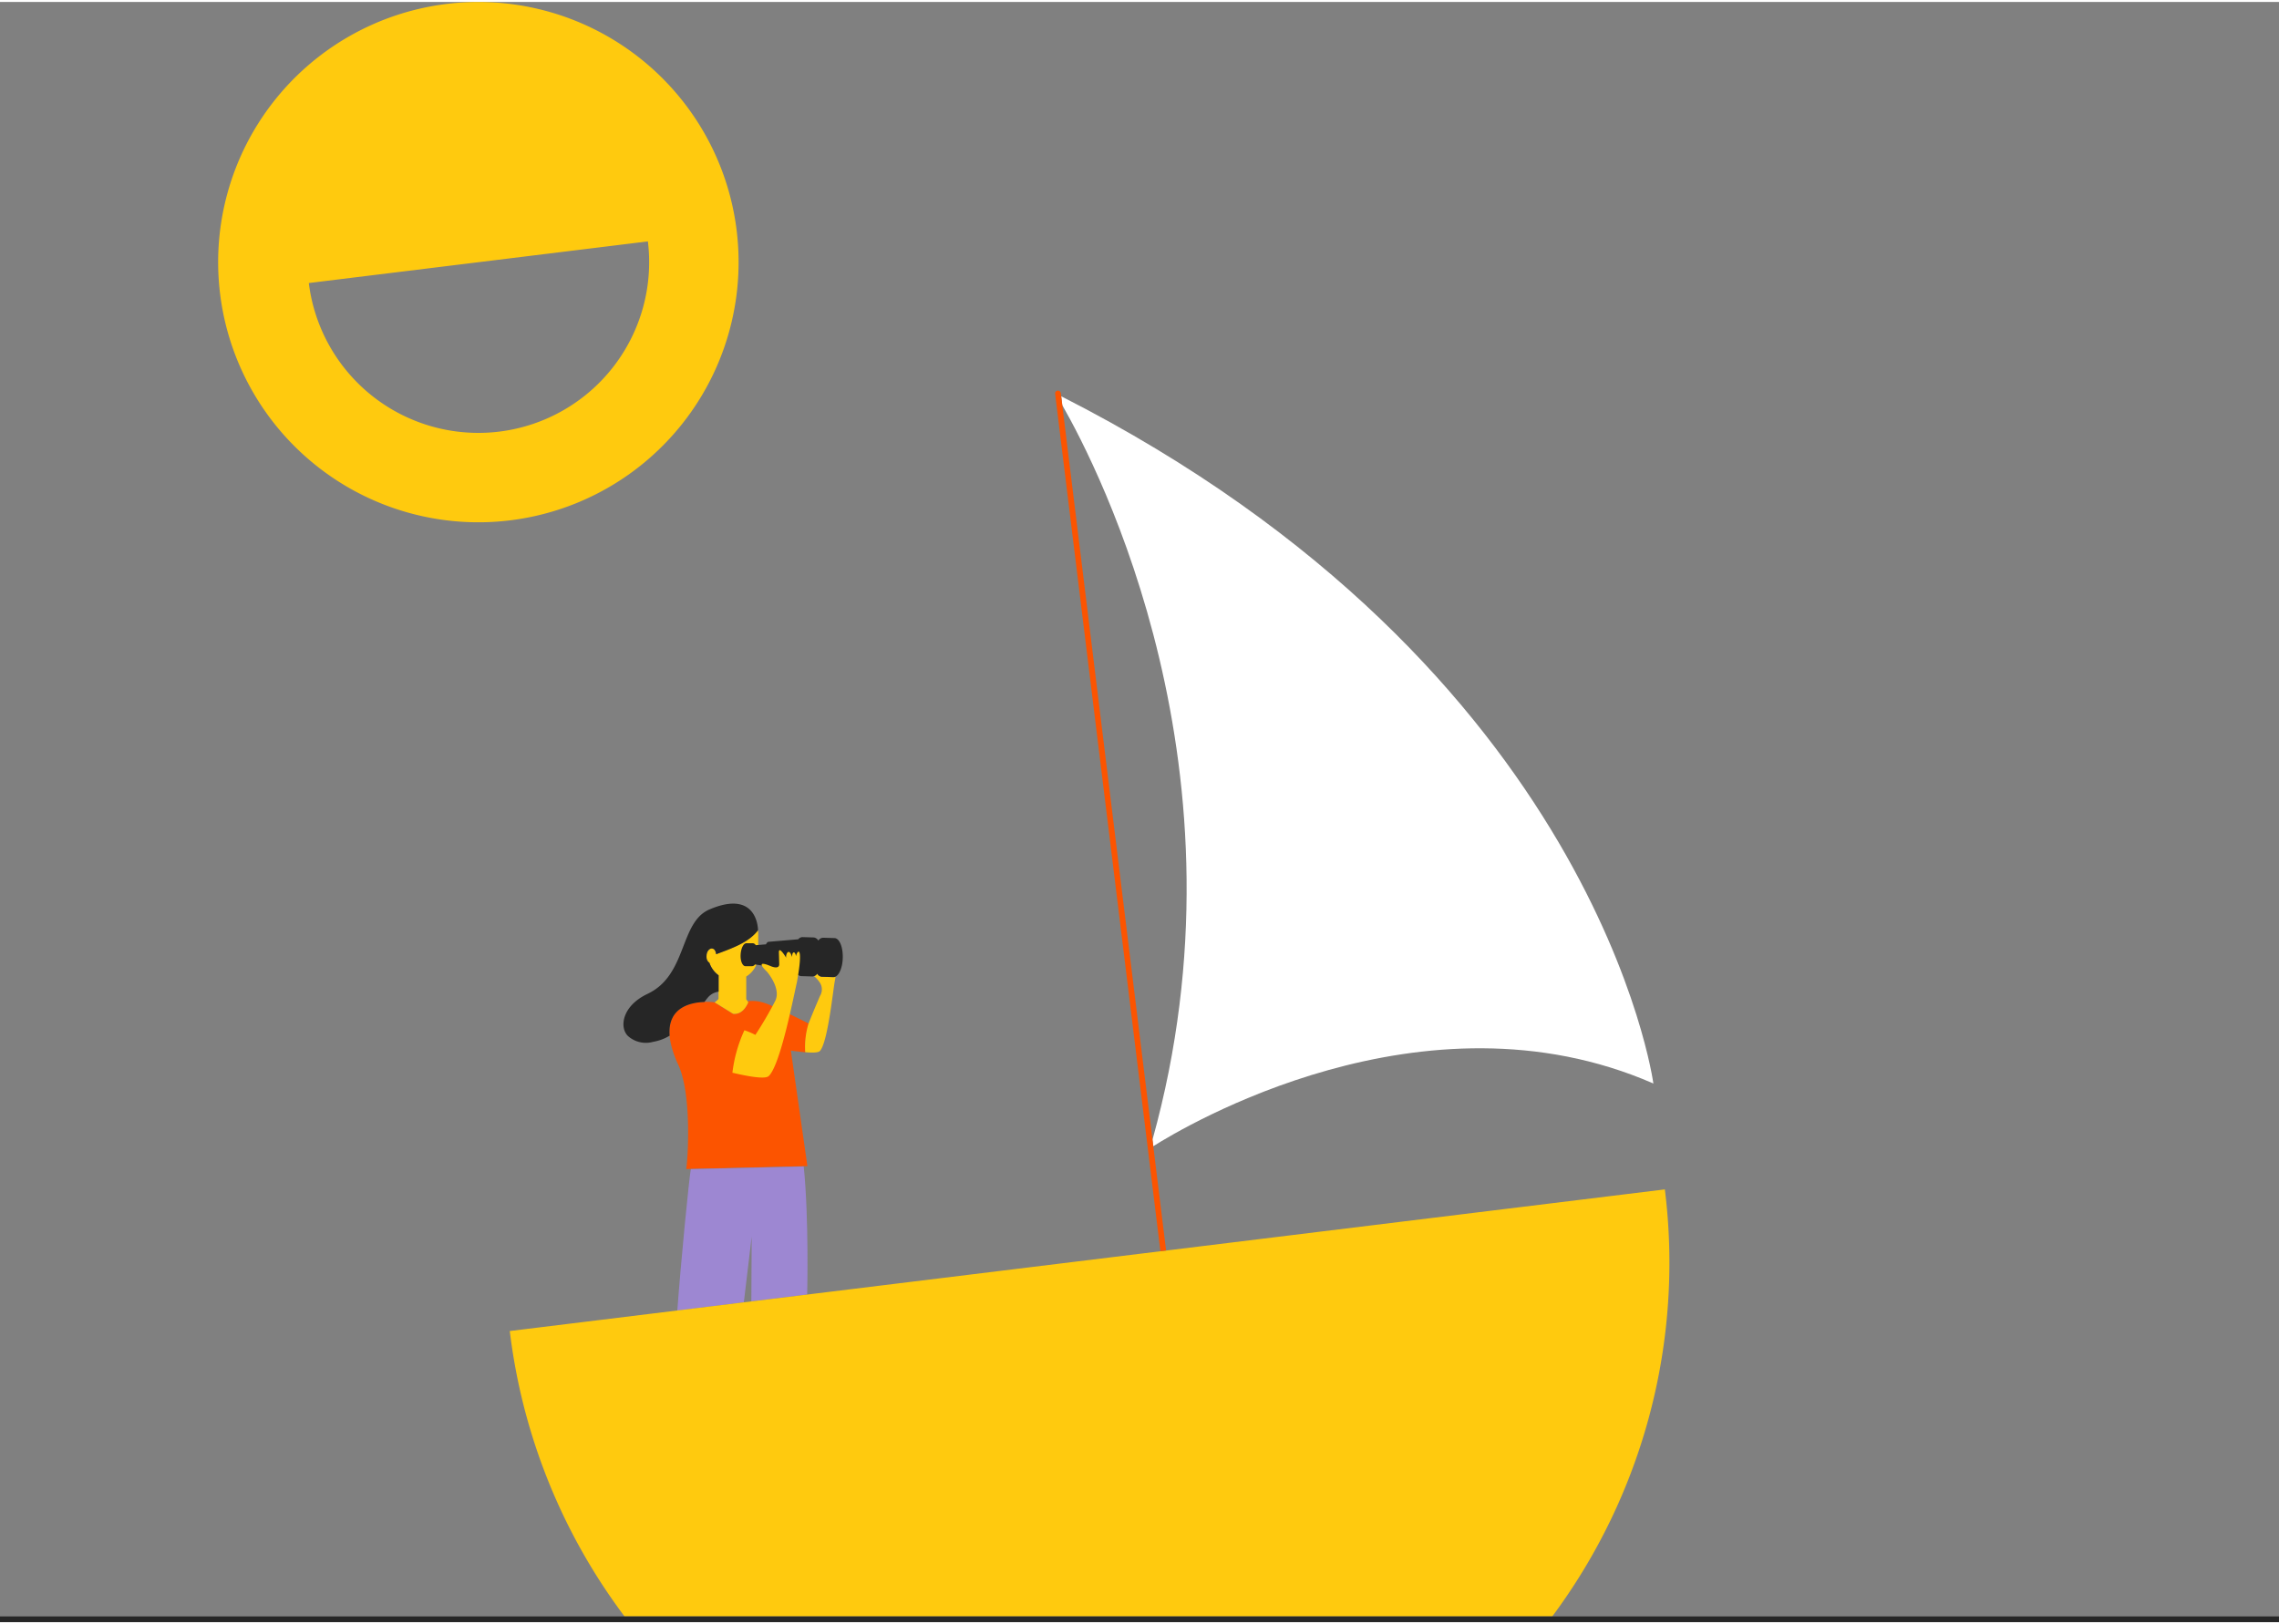 <svg xmlns="http://www.w3.org/2000/svg" height="283px" width="397px" viewBox="0 0 397.17 282.44"><rect x="0" y="0" width="397.17" height="282.44" fill="#808080" stroke="none"/><g id="Layer_2" data-name="Layer 2"><g id="Layer_1-2" data-name="Layer 1"><path d="M140.37,183.1a14.14,14.14,0,0,1,.58-5s-6.14-3.14-7.68-3.58a6.42,6.42,0,0,0-3-.32l.13.19c-.73,1.65-1.7,2.1-2.65,2l-3.22-2c-1-.14-11.53-1.17-6.52,10.47,2.79,5.37,1.76,18.11,1.57,18.59l21.13-.51-2.88-20.13C139.31,183,140.37,183.1,140.37,183.1Z" fill="#fc5400"/><path d="M140.07,203l-19.67.46c-.29,1.33-1.78,16.6-2.36,24.66l11.59-1.43L131,215.22l-.06,11.3,9.73-1.19S141,212.12,140.07,203Z" fill="#9d87d2"/><path d="M128.38,39.83A45.35,45.35,0,1,0,88.89,90.37,45.35,45.35,0,0,0,128.38,39.83ZM87,74.9A29.77,29.77,0,0,1,53.82,49l59.09-7.26A29.76,29.76,0,0,1,87,74.9Z" fill="#ffca0e"/><path d="M184.94,68.74l.19,1.55c6.29,11,33.53,63.93,15.72,128.05l.14,1.13c5.22-3.31,47.08-28.43,87.15-10.93C288.14,188.54,278.45,116.28,184.94,68.74Z" fill="#fff"/><path d="M145.23,170h0l-2-.06a1,1,0,0,1-.79-.54,1.47,1.47,0,0,1-.55.44,5.12,5.12,0,0,1,.91,1,2.17,2.17,0,0,1,.11,2.43c-1.29,3-2,4.81-2,4.81a14,14,0,0,0-.58,5c1.29.12,2.29.09,2.56-.21,1.38-1.49,2.29-10.66,2.61-12.27.05-.25.08-.48.12-.7A.77.77,0,0,1,145.23,170Z" fill="#ffca0e"/><path d="M270.52,281.44A103.27,103.27,0,0,0,290.14,207L88.84,231.69a103.5,103.5,0,0,0,20,49.75Z" fill="#ffca0e"/><path d="M203.22,217.65,184.87,68.19a.5.5,0,0,0-.56-.43.49.49,0,0,0-.43.55l18.35,149.46Z" fill="#fc5400"/><path d="M132.08,161.8c-1.62,2.17-4.67,3.19-7.29,4.19-.07-.54-.35-1-.74-1s-.88.52-.93,1.23a1.32,1.32,0,0,0,0,.35h0a1.13,1.13,0,0,0,.5.91,4.46,4.46,0,0,0,1.6,2.18v4.14a4.58,4.58,0,0,1-.68.59l3.22,2c.95.09,1.92-.36,2.65-2l-.36-.55h0v-3.95a4.41,4.41,0,0,0,1.8-2.15,4.33,4.33,0,0,0,.29-1.57v-3.56A4.13,4.13,0,0,0,132.08,161.8Z" fill="#ffca0e"/><path d="M122.76,174.33c.32-.43.57-.75.71-.9a3,3,0,0,1,1.77-.9v-2.85a4.46,4.46,0,0,1-1.6-2.18,1.13,1.13,0,0,1-.5-.91h0a1.32,1.32,0,0,1,0-.35c0-.71.47-1.26.93-1.23s.67.44.74,1c2.62-1,5.67-2,7.29-4.18l0-.05s0-7.18-8.44-3.59c-5.29,2.24-3.83,11.41-10.8,14.72-4.62,2.19-4.89,6-3.4,7.37a4.67,4.67,0,0,0,4.35,1,8.24,8.24,0,0,0,2.89-1.08C116.31,175.3,120.29,174.41,122.76,174.33Z" fill="#262626"/><path d="M146.87,166.66c.06-1.89-.58-3.44-1.43-3.47h0l-2-.06a1,1,0,0,0-.82.5,1.08,1.08,0,0,0-.8-.55h0l-2-.06a1,1,0,0,0-.71.38l-5.18.44c-.14,0-.3.17-.45.44l-1.78.15a.62.62,0,0,0-.48-.34h0l-1.15,0c-.5,0-.94.88-1,2s.34,2,.85,2l1.15,0h0a.66.66,0,0,0,.5-.3l1.77.25c.13.28.28.45.43.47l5,.73a1.07,1.07,0,0,0,.82.58l2,.06h0a1.08,1.08,0,0,0,.83-.49,1,1,0,0,0,.79.54l2,.06h0C146.08,170.06,146.82,168.55,146.87,166.66Z" fill="#262626"/><path d="M135.8,167.77l-.06-2.1c0-1.22,1.3,1,1.3,1-.22-.39.39-2.1,1-.17,0-1.13.58-1,.68-.14.2-1.09,1.37-2.12.16,4.53-.53,2.25-2.87,14.49-4.92,16.36-.61.56-3.35.11-6.32-.59a24.64,24.64,0,0,1,2.09-7.4,12.34,12.34,0,0,1,1.91.81,66.45,66.45,0,0,0,3.43-5.87c1.17-2.18-1.4-5.14-1.4-5.14-.37-.35-2.2-2.16.6-1C134.27,168.06,135.77,168.76,135.8,167.77Z" fill="#ffca0e"/><rect y="281.44" width="397.17" height="1" fill="#262626"/></g></g></svg>